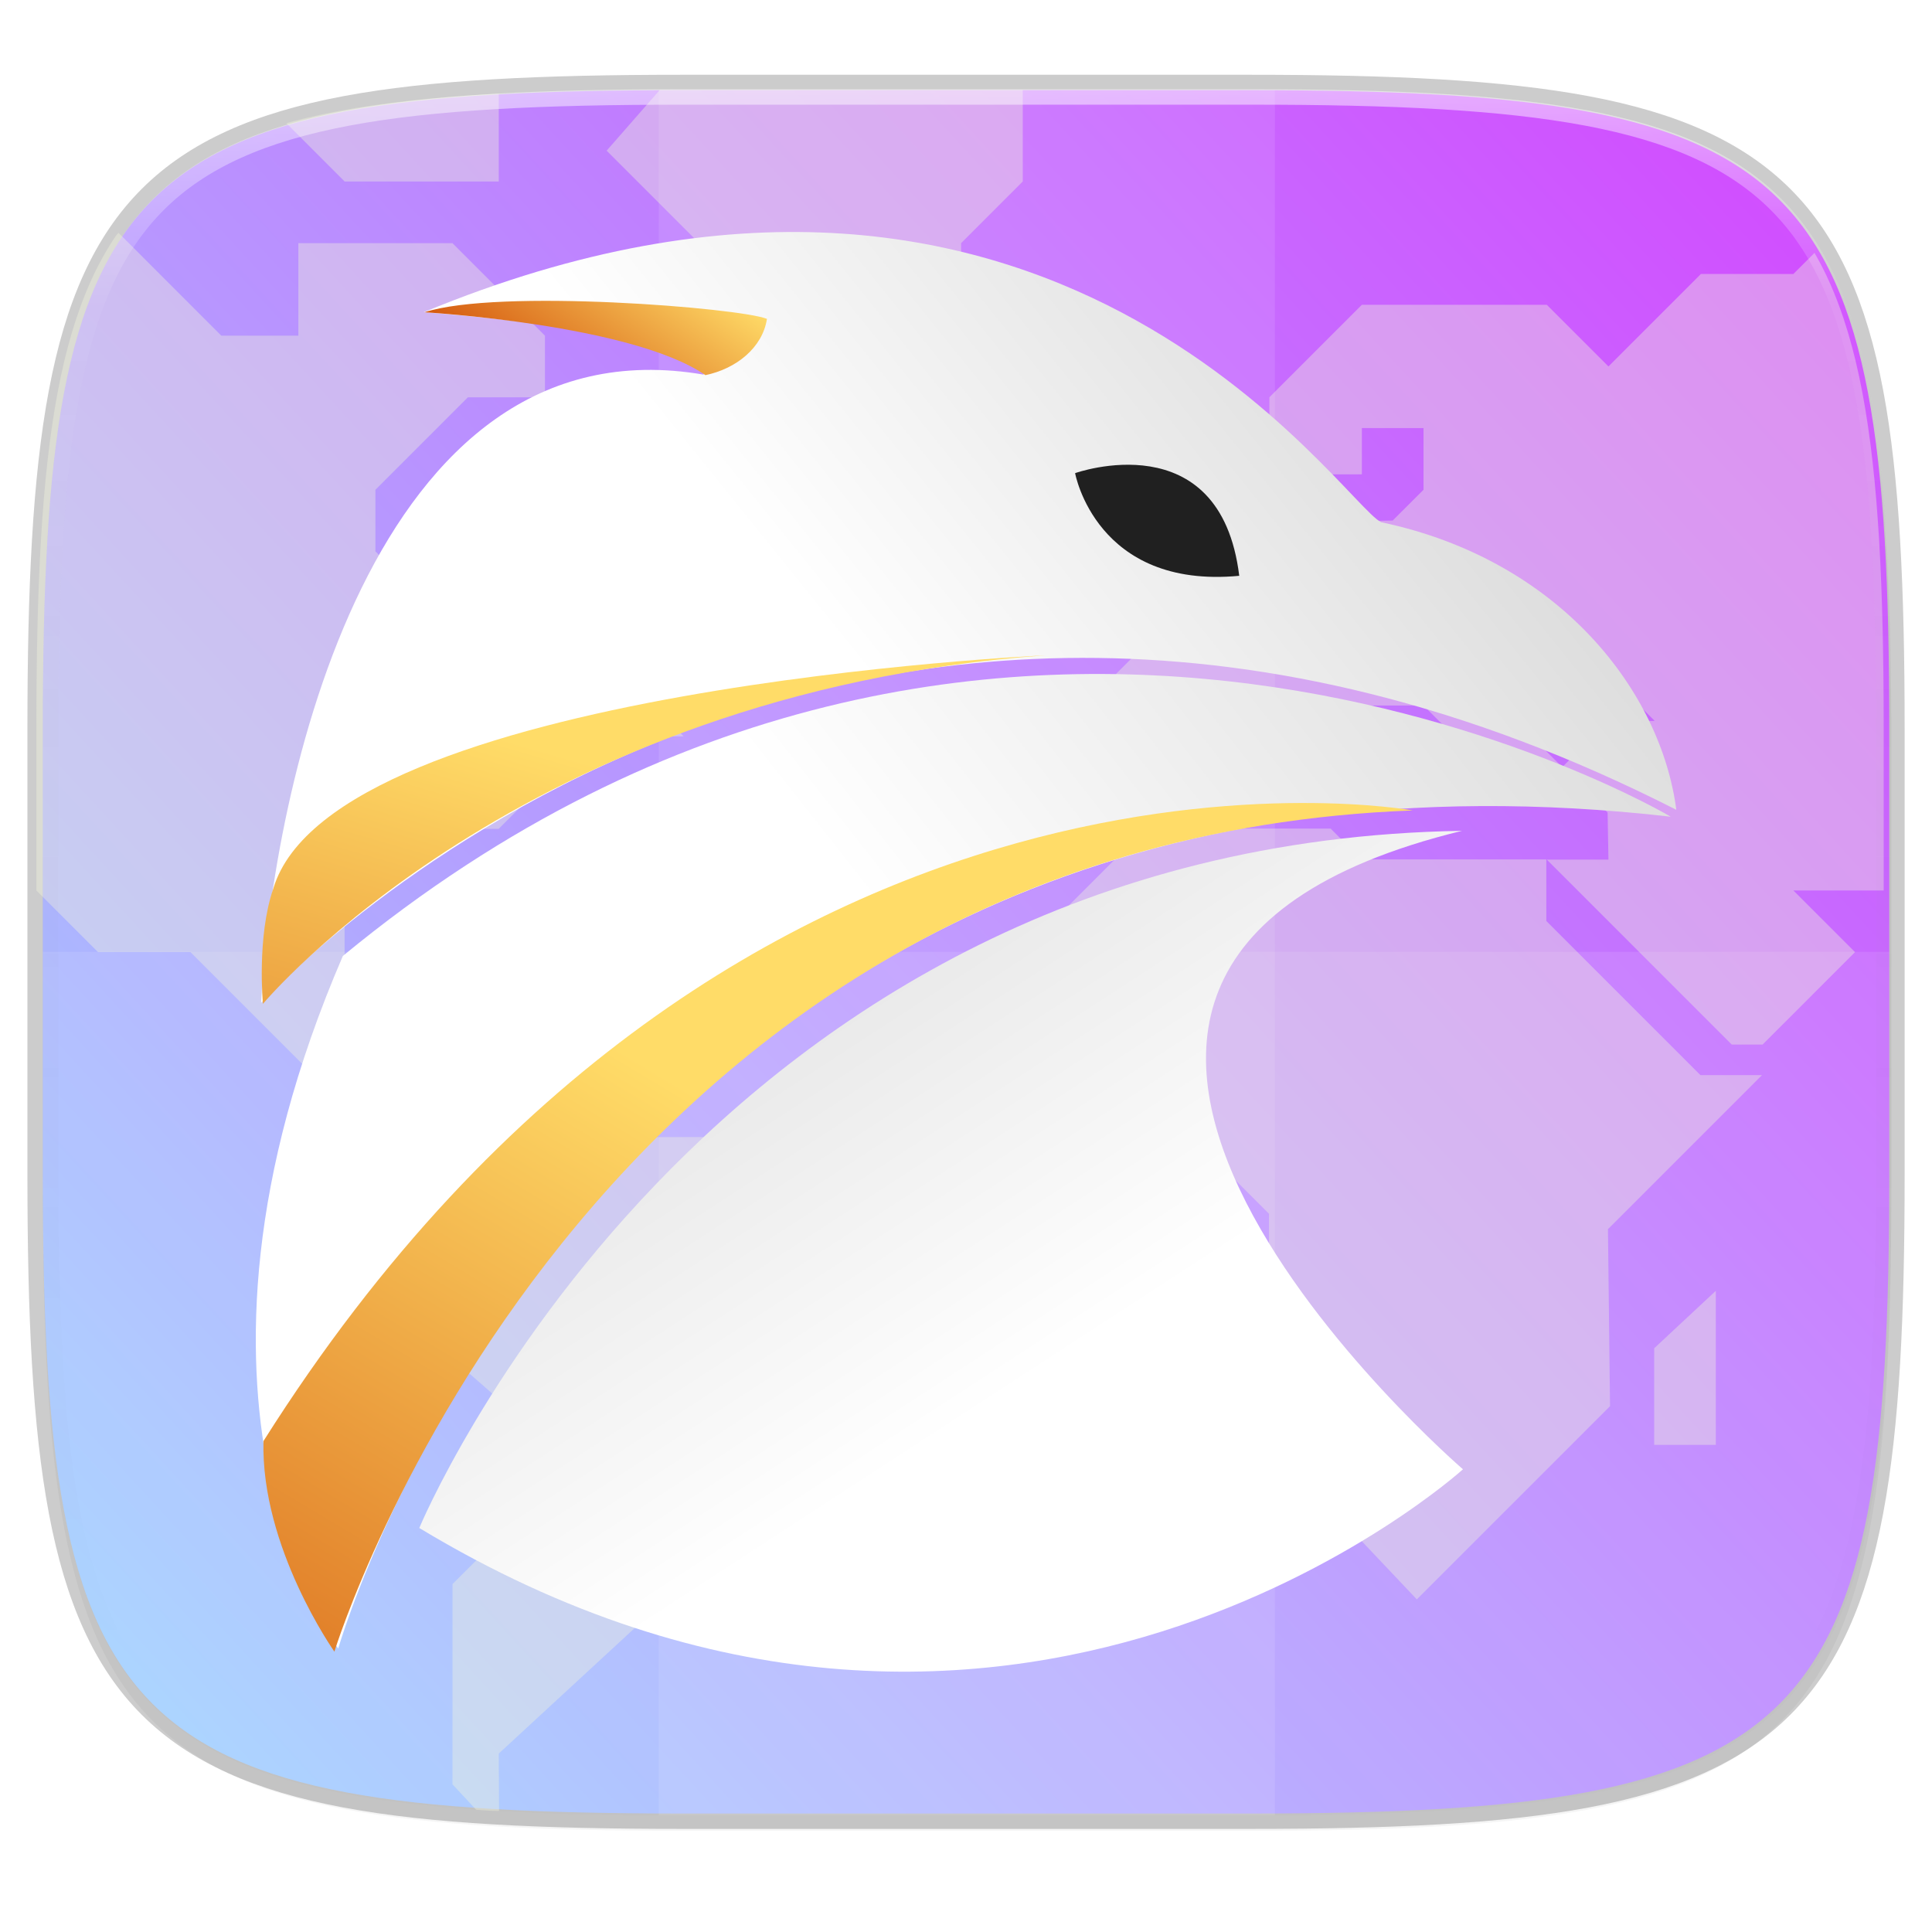 <svg width="256" height="256" version="1.1" viewBox="0 0 67.73 67.73" xmlns="http://www.w3.org/2000/svg" xmlns:xlink="http://www.w3.org/1999/xlink">
 <defs>
  <linearGradient id="linearGradient1108" x1="296" x2="296" y1="-212" y2="236" gradientUnits="userSpaceOnUse">
   <stop style="stop-color:#ffffff" offset="0"/>
   <stop style="stop-color:#ffffff;stop-opacity:.098" offset=".125"/>
   <stop style="stop-color:#000000;stop-opacity:0" offset=".925"/>
   <stop style="stop-color:#000000;stop-opacity:0" offset="1"/>
  </linearGradient>
  <clipPath id="clipPath1082-3-78">
   <path d="M 361.938,-212 C 507.235,-212 528,-191.287 528,-46.125 V 70.125 C 528,215.286 507.235,236 361.938,236 H 214.062 C 68.765,236 48,215.286 48,70.125 V -46.125 C 48,-191.287 68.765,-212 214.062,-212 Z" style="fill:#8c59d9"/>
  </clipPath>
  <linearGradient id="linearGradient947" x1="272.604" x2="32.646" y1="46.195" y2="266.94" gradientTransform="matrix(.27 0 0 .27 -7.129 220.56)" gradientUnits="userSpaceOnUse">
   <stop stop-color="#D446FF" offset="0"/>
   <stop stop-color="#A0D8FF" offset="1"/>
  </linearGradient>
  <filter id="filter953" x="-.02" y="-.03" width="1.046" height="1.05" style="color-interpolation-filters:sRGB">
   <feGaussianBlur stdDeviation="2.32"/>
  </filter>
  <filter id="filter4569" x="-.01" y="-.01" width="1.023" height="1.025" style="color-interpolation-filters:sRGB">
   <feGaussianBlur stdDeviation="1.16"/>
  </filter>
  <clipPath id="clipPath936-4">
   <path d="M 329.938,16 C 475.235,16 496,36.713 496,181.875 v 116.25 C 496,443.286 475.235,464 329.938,464 H 182.062 C 36.765,464 16,443.286 16,298.125 V 181.875 C 16,36.713 36.765,16 182.062,16 Z" style="fill:#438ae9"/>
  </clipPath>
  <linearGradient id="linearGradient-4" x1="20.774" x2="40.201" y1="34.175" y2="23.636" gradientTransform="matrix(1.373 0 0 .946 2.626 229.523)" gradientUnits="userSpaceOnUse">
   <stop stop-color="#FFFFFF" offset="0"/>
   <stop stop-color="#DADADA" offset="1"/>
  </linearGradient>
  <linearGradient id="linearGradient-5" x1="25.715" x2="11.382" y1="50.334" y2="32.59" gradientTransform="matrix(1.27,0,0,1.023,2.626,229.523)" gradientUnits="userSpaceOnUse">
   <stop stop-color="#FFFFFF" offset="0"/>
   <stop stop-color="#DADADA" offset="1"/>
  </linearGradient>
  <linearGradient id="linearGradient-6" x1="36.867" x2="16.495" y1="15.711" y2="24.662" gradientTransform="matrix(1.544 0 0 .841 2.626 229.523)" gradientUnits="userSpaceOnUse">
   <stop stop-color="#D0D0D0" offset="0"/>
   <stop stop-color="#FFFFFF" offset="1"/>
  </linearGradient>
  <linearGradient id="linearGradient-7" x1="16.49" x2="-6.139" y1="39.959" y2="67.829" gradientTransform="matrix(1.326 0 0 .979 2.626 229.523)" gradientUnits="userSpaceOnUse">
   <stop stop-color="#FFDC68" offset="0"/>
   <stop stop-color="#CE4300" offset="1"/>
  </linearGradient>
  <linearGradient id="linearGradient-8" x1="10.298" x2="5.084" y1="22.935" y2="24.525" gradientTransform="matrix(2.447 0 0 .531 2.626 229.523)" gradientUnits="userSpaceOnUse">
   <stop stop-color="#FFDC68" offset="0"/>
   <stop stop-color="#CE4300" offset="1"/>
  </linearGradient>
  <linearGradient id="linearGradient-9" x1="13.559" x2="-5.535" y1="38.663" y2="67.983" gradientTransform="matrix(1.709 0 0 .76 2.626 229.523)" gradientUnits="userSpaceOnUse">
   <stop stop-color="#FFDC68" offset="0"/>
   <stop stop-color="#CE4300" offset="1"/>
  </linearGradient>
 </defs>
 <g transform="translate(0,-229.267)">
  <path transform="matrix(.27 0 0 .27 -1.9098094e-8 231.465)" d="m162.537 3.568c72.649 0 83.031 10.357 83.031 82.938v58.125c0 72.581-10.383 82.938-83.031 82.938h-73.937c-72.649 0-83.031-10.357-83.031-82.938v-58.125c0-72.581 10.383-82.938 83.031-82.938z" style="filter:url(#filter4569);opacity:.1"/>
  <path transform="matrix(.27 0 0 .27 -1.9098094e-8 231.465)" d="m162.537 5.568c72.649 0 83.031 10.357 83.031 82.938v58.125c0 72.581-10.383 82.938-83.031 82.938h-73.937c-72.649 0-83.031-10.357-83.031-82.938v-58.125c0-72.581 10.383-82.938 83.031-82.938z" style="filter:url(#filter953);opacity:.2"/>
  <path d="m43.837 232.428c19.594 0 22.394 2.793 22.394 22.369v15.677c0 19.576-2.8 22.369-22.394 22.369h-19.942c-19.594 0-22.394-2.793-22.394-22.369v-15.677c0-19.576 2.8-22.369 22.394-22.369z" style="fill:none;opacity:.2;stroke-linecap:round;stroke-linejoin:round;stroke-width:1.079;stroke:#000000"/>
  <path d="m43.837 232.428c19.594 0 22.394 2.793 22.394 22.369v15.677c0 19.576-2.8 22.369-22.394 22.369h-19.942c-19.594 0-22.394-2.793-22.394-22.369v-15.677c0-19.576 2.8-22.369 22.394-22.369z" style="fill:url(#linearGradient947)"/>
  <g transform="matrix(.135 0 0 .135 9.728 237.417)" style="enable-background:new">
   <rect x="99" y="-37" width="160" height="448" style="fill:#ffffff;opacity:.1"/>
  </g>
  <path d="m1.502 262.635v7.838c0 19.576 2.8 22.369 22.394 22.369h19.942c19.594 0 22.394-2.793 22.394-22.369v-7.838z" style="fill:#ffffff;opacity:.1"/>
  <g transform="matrix(.135 0 0 .135 -.924 230.256)" clip-path="url(#clipPath936-4)" style="enable-background:new;fill:#ffffff;opacity:.4">
   <g transform="matrix(1.568,0,0,1.568,-1030.162,795.054)" style="fill-opacity:.961;fill:#f1f5dc">
    <path transform="matrix(1.252,0,0,1.252,660.275,-511.936)" d="m63.842 239.557c0.548 0.036 1.017 0.098 1.574 0.131 0.433 0.025 1.022 0.012 1.461 0.035l-0.039-7.592 26.504-24.465v-8.156l12.232-12.232v-6.115l6.115-6.117v-16.309l-8.154-8.156h-16.311l-8.154-8.154h-20.387l-8.156 8.154v20.389l16.365 14.34-0.055 18.279-6.115 6.117v26.502z" style="fill-opacity:.961;fill:#f1f5dc"/>
    <path transform="matrix(1.252,0,0,1.252,660.275,-511.936)" d="m99.457 81.264-6.115 6.117h6.115l2.039 2.039h2.039l2.039-2.039z" style="fill-opacity:.961;fill:#f1f5dc"/>
    <path d="m881.724-374.5h-30.621l-17.862 17.862v25.517l12.759 12.759h17.862l7.655 7.655v7.655l5.103 5.103v30.621l19.379 20.483 32-32-0.345-29.31 25.517-25.517h-10.207l-25.517-25.517v-10.207h-30.621z" style="fill-opacity:.961;fill:#f1f5dc"/>
    <path transform="matrix(1.252,0,0,1.252,660.275,-511.936)" d="m250.324 117.961v-21.471c0-9.248-0.166-17.506-0.6-24.875-0.217-3.685-0.501-7.147-0.865-10.4-0.364-3.254-0.808-6.298-1.346-9.146-0.537-2.849-1.168-5.502-1.904-7.971-0.736-2.469-1.578-4.755-2.539-6.871-0.612-1.347-1.359-2.511-2.07-3.723l-2.908 2.908h-12.232l-12.232 12.232-8.154-8.154h-24.465l-12.232 12.232v10.193h12.232v-6.117h8.154v8.156l-4.078 4.076-16.309 0.275-6.117 5.842h-8.154v8.154l-6.117 6.117v12.23h12.232l8.156-8.154h8.154v4.078l8.154 8.154h4.078v-4.078l-8.154-8.154h8.154l8.154 8.154h10.193l-6.115-6.115 6.115-6.115h6.117l6.115 6.115h-6.115l-6.117 6.115 6.006 6.006 0.111 6.227h-8.154l24.465 24.465h4.076l4.078-4.076 8.154-8.156-8.154-8.154z" style="fill-opacity:.961;fill:#f1f5dc"/>
    <path d="m856.207-422.983v-7.655l7.655-7.655v15.31z" style="fill-opacity:.961;fill:#f1f5dc"/>
    <path d="m935.31-272.431v-16l10.207-9.517v25.517z" style="fill-opacity:.961;fill:#f1f5dc"/>
    <path transform="matrix(1.252,0,0,1.252,660.275,-511.936)" d="m136.154 11.947h-45.84c-0.786 0-1.342 0.048-2.113 0.051l-7.092 8.104 12.232 12.232v12.783l14.271 15.76h8.154v-8.154l12.232-12.232v-8.156l8.154-8.154z" style="fill-opacity:.961;fill:#f1f5dc"/>
    <path d="m817.931-440.845h7.655l7.655 7.655-15.31 1e-5z" style="fill-opacity:.961;fill:#f1f5dc"/>
    <path d="m749.034-356.638h-7.655l-7.655 7.655 15.31 1e-5z" style="fill-opacity:.961;fill:#f1f5dc"/>
    <path transform="matrix(1.252,0,0,1.252,660.275,-511.936)" d="m16.529 30.957c-0.106 0.151-0.243 0.268-0.348 0.422-1.211 1.788-2.291 3.732-3.252 5.848-0.961 2.116-1.803 4.402-2.539 6.871-0.736 2.469-1.367 5.122-1.904 7.971-0.537 2.849-0.981 5.893-1.346 9.146-0.364 3.254-0.648 6.716-0.865 10.4-0.434 7.369-0.6 15.627-0.6 24.875v21.471l8.154 8.154h12.232l20.389 20.389v-24.465l12.232-12.232h8.154l12.232-12.232h12.232l-6.115-6.117 12.232-14.27-12.232-12.232h-18.35v16.309h-8.154l-8.156-8.154v-8.154l12.232-12.232h10.195v-8.156l-12.232-12.232h-20.389v12.232h-10.193z" style="fill-opacity:.961;fill:#f1f5dc"/>
    <path transform="matrix(1.252,0,0,1.252,660.275,-511.936)" d="m66.838 12.512c-0.427 0.023-1.001 0.009-1.422 0.033-3.688 0.217-7.155 0.5-10.412 0.863s-6.305 0.807-9.156 1.344c-2.547 0.479-4.882 1.063-7.125 1.699l7.729 7.729h20.387z" style="fill-opacity:.961;fill:#f1f5dc"/>
   </g>
  </g>
  <path transform="matrix(.135 0 0 .135 -4.971 261.017)" d="M 361.938,-212 C 507.235,-212 528,-191.287 528,-46.125 V 70.125 C 528,215.286 507.235,236 361.938,236 H 214.062 C 68.765,236 48,215.286 48,70.125 V -46.125 C 48,-191.287 68.765,-212 214.062,-212 Z" clip-path="url(#clipPath1082-3-78)" style="fill:none;opacity:.5;stroke-linecap:round;stroke-linejoin:round;stroke-width:8;stroke:url(#linearGradient1108)"/>
  <g transform="translate(-1.451,-1.826)">
   <path d="m13.308 288.886s9.548-33.41 46.714-29.162c0 0-23.62-14.022-46.551 4.882-6.772 15.687-0.163 24.28-0.163 24.28z" style="fill:url(#linearGradient-4)"/>
   <path d="m16.15 284.66s9.962-24.019 36.555-24.441c-20.214 4.925 0.033 22.383 0.033 22.383s-15.99 14.488-36.588 2.058z" style="fill:url(#linearGradient-5)"/>
   <path d="m10.604 266.247s19.898-21.888 49.613-6.765c-0.531-4.112-4.046-8.755-10.347-10.082-1.393-0.663-11.607-16.449-33.562-7.362 6.754 0.526 9.652 1.472 9.817 2.189-11.68-2.007-15.142 14.615-15.521 22.021z" style="fill:url(#linearGradient-6)"/>
   <path d="m39.141 247.68s5.091-1.823 5.754 3.599c-5.02 0.474-5.754-3.599-5.754-3.599z" style="fill:#202020"/>
   <path d="m13.174 288.994s8.704-28.392 37.803-29.49c0 0-23.613-4.308-40.29 22.109-0.092 3.737 2.487 7.381 2.487 7.381z" style="fill:url(#linearGradient-7)"/>
   <path d="m16.332 242.04s7.258 0.422 9.849 2.204c1.082-0.223 2.001-0.963 2.157-1.972-0.928-0.384-9.426-1.076-12.006-0.232z" style="fill:url(#linearGradient-8)"/>
   <path d="m10.669 266.285s9.087-10.914 27.431-12.218c0 0-24.972 1.129-27.069 8.18-0.583 1.696-0.362 4.038-0.362 4.038z" style="fill:url(#linearGradient-9)"/>
  </g>
 </g>
</svg>
